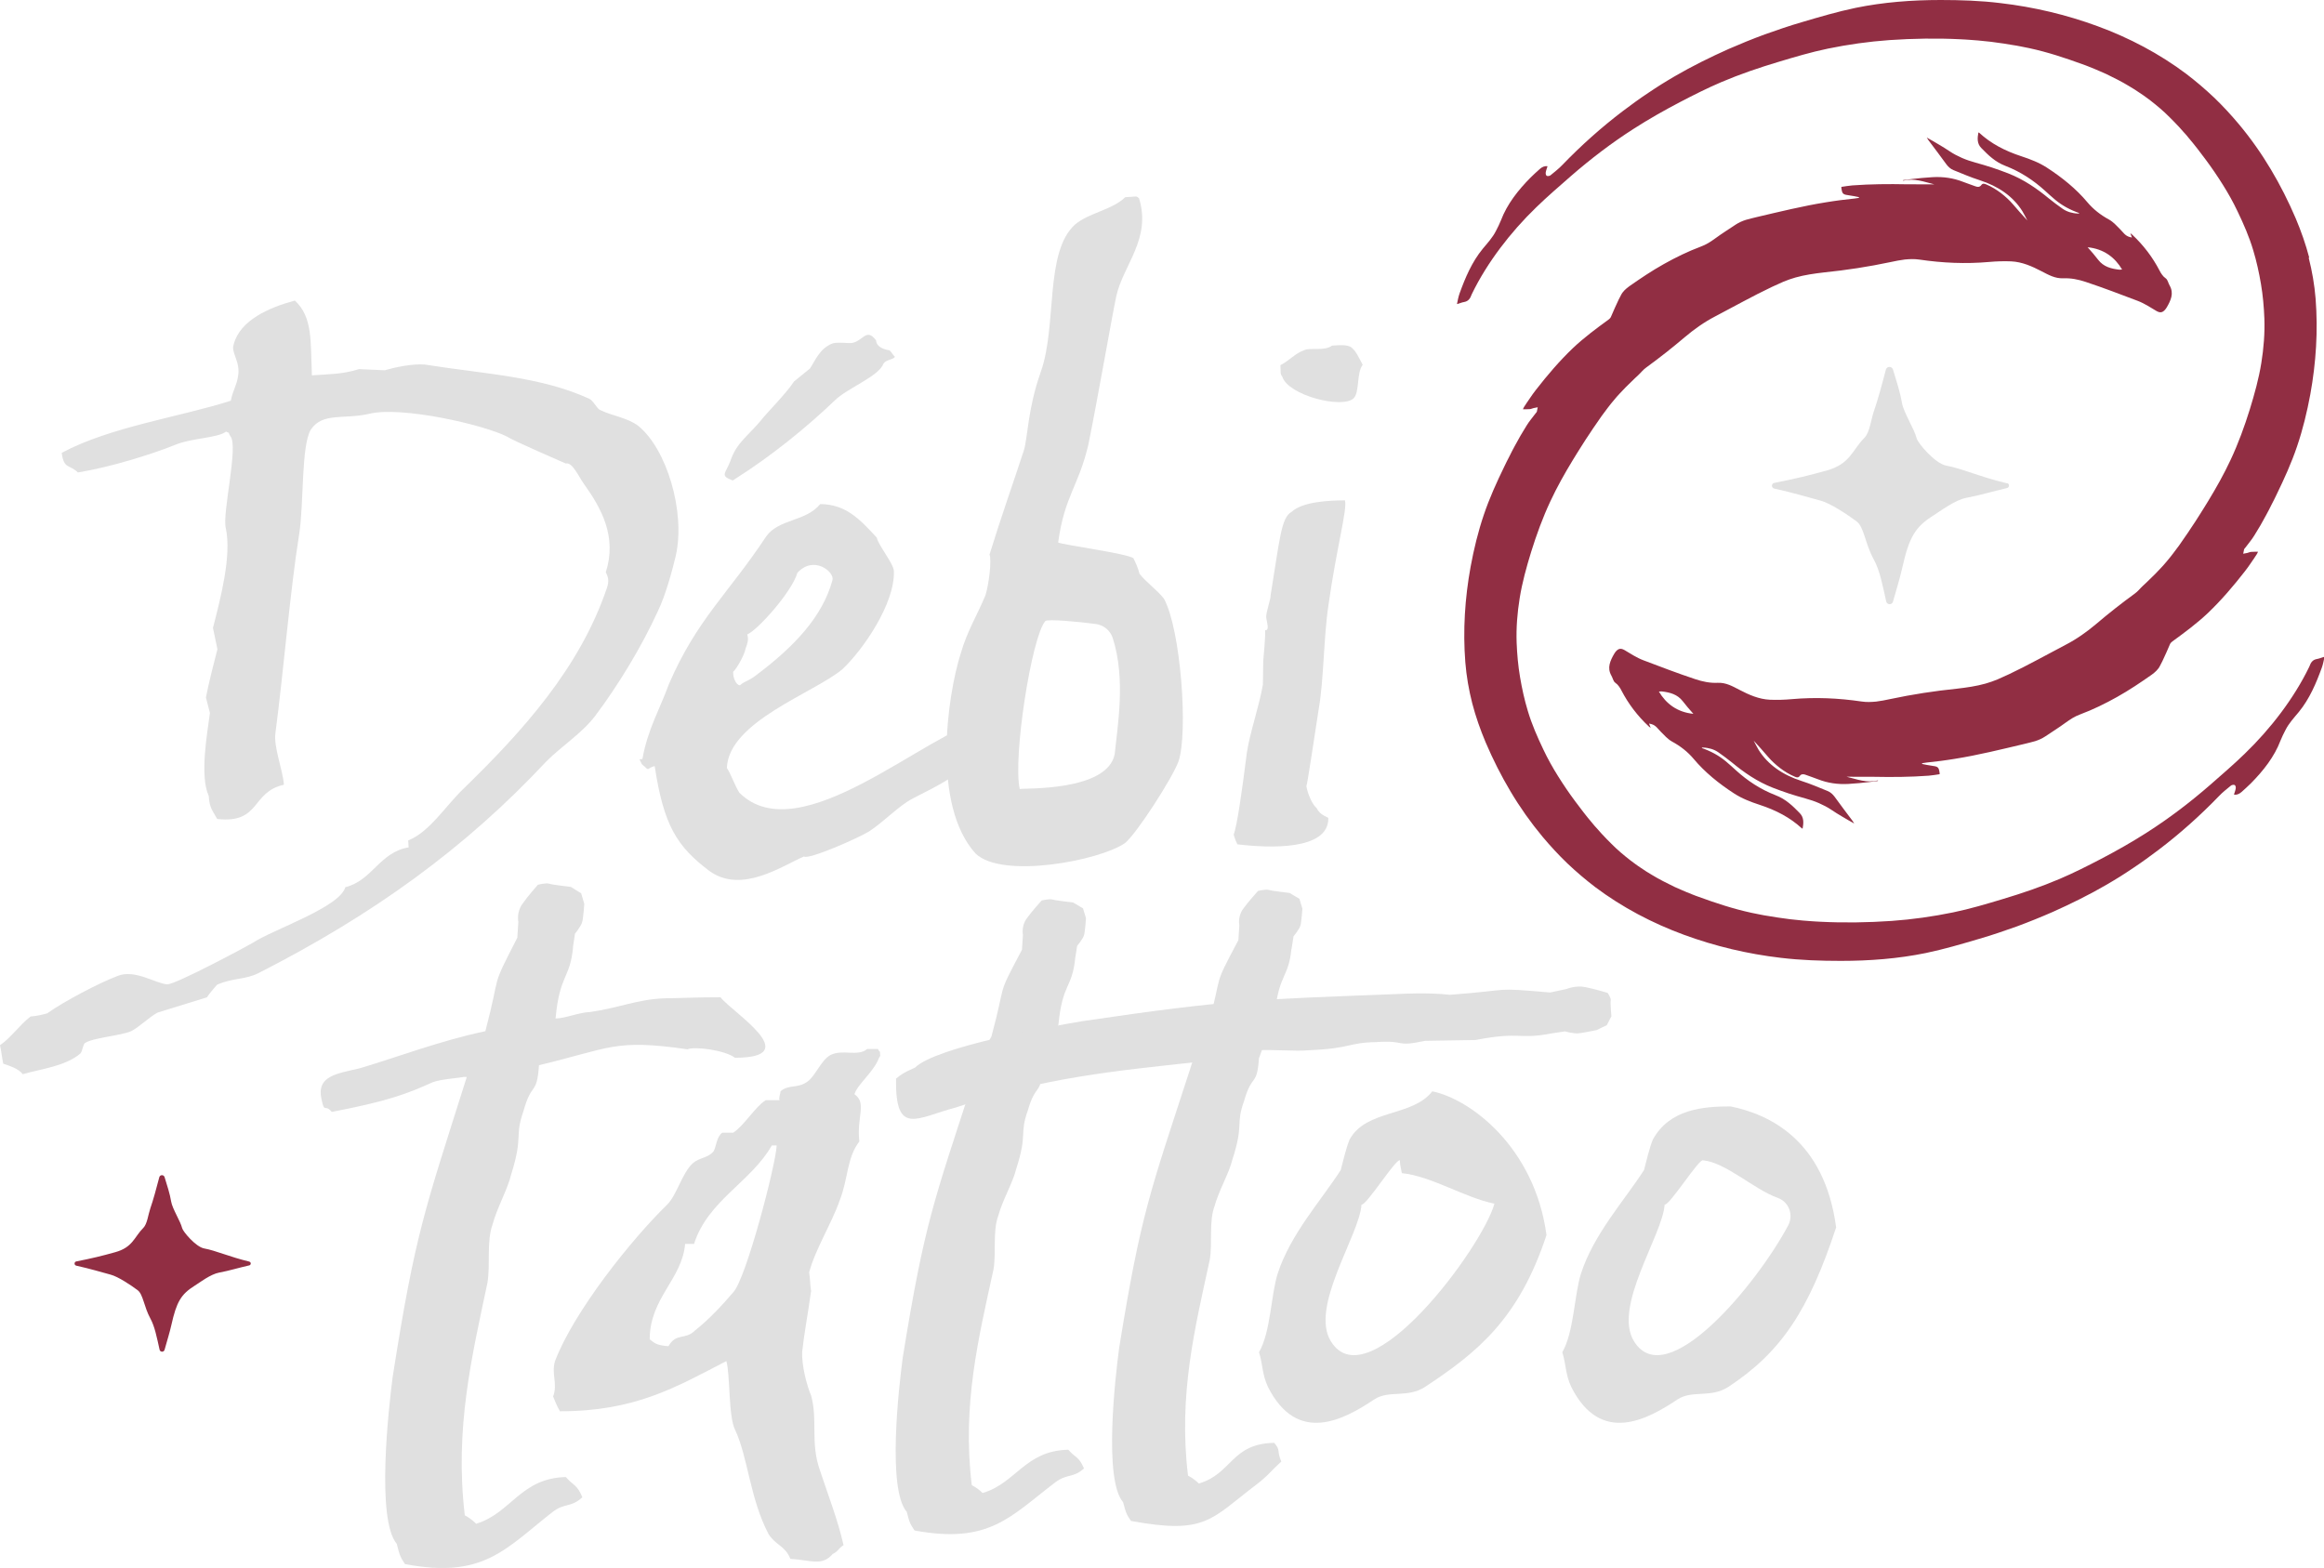 <?xml version="1.0" encoding="UTF-8"?>
<svg id="b" data-name="Layer 1" xmlns="http://www.w3.org/2000/svg" viewBox="0 0 312.95 211.17">
  <defs>
    <style>
      .c {
        fill: #e0e0e0;
      }

      .d {
        fill: #912e43;
      }
    </style>
  </defs>
  <g>
    <path class="c" d="M48.34,49.71l3.47.16c1.17-.35,3.66-.92,5.4-.77,8.2,1.3,15.52,1.59,22.11,4.59.55.23,1.02,1.26,1.43,1.5,1.65.82,3.79,1.07,5.2,2.17,3.8,3.06,6.38,11.52,5.06,17.46-.52,2.16-1.36,5.28-2.41,7.47-2.19,4.8-5.3,9.93-8.46,14.14-1.83,2.39-4.51,4.03-6.62,6.17-10.89,11.65-23.3,20.61-38.7,28.45-1.8.92-3.54.64-5.6,1.58-.49.57-.99,1.13-1.35,1.69l-6.64,2.05c-1.15.61-2.39,1.89-3.55,2.5-1.42.63-5.25.89-6.27,1.63-.25.28-.32,1.09-.57,1.37-2.01,1.73-5.3,2.09-7.78,2.8-.58-.76-1.67-1.08-2.62-1.41-.2-.92-.25-1.71-.44-2.49,1.52-1.04,2.6-2.7,4.12-3.87.79-.05,1.58-.24,2.23-.42,2.28-1.62,6.9-4.06,9.49-5.04,2.33-.96,5.26,1.1,6.72,1.13,1.32-.09,10.68-5.12,11.44-5.57,2.67-1.78,11.76-4.8,12.5-7.51,3.66-.92,4.59-4.7,8.53-5.37l-.06-.93c2.85-1.13,5-4.6,7.37-6.89,8.1-7.87,15.75-16.37,19.39-27.12.33-.95.16-1.47-.15-2.12,1.53-4.76-.59-8.6-2.95-11.89-.73-1.01-1.53-2.95-2.45-2.75,0,0-7.4-3.21-7.82-3.58-3.17-1.64-14.37-4.19-18.68-3.1-3.4.77-6.26-.23-7.83,2.13-1.31,2.22-.91,9.9-1.56,14.06-1.21,7.52-2.15,18.88-3.2,26.8-.27,1.88,1.01,4.98,1.14,6.96-4.45.97-3.09,5.26-8.98,4.61-.61-1.15-1.03-1.39-1.14-3.11-1.25-2.7-.19-8.49.16-11.17l-.54-2.09c.39-2.02,1.13-4.86,1.55-6.49l-.6-2.88c1.05-4.06,2.52-9.74,1.73-13.41-.53-1.96,1.76-11.15.61-12.4-.45-.77.11-.27-.58-.62-1.14.88-4.72.86-6.92,1.81-3.23,1.29-8.7,2.99-13.03,3.69-1.14-1.12-1.89-.4-2.18-2.64,6.54-3.51,15.88-4.82,22.77-7.02.3-1.48.79-2.05.97-3.26.39-2.02-1.02-3.25-.57-4.35.84-3.25,4.84-4.98,8.23-5.88,2.41,2.23,2.1,5.44,2.29,10.07,2.64-.18,4.11-.15,6.32-.83Z"/>
    <path class="c" d="M118.07,72.41c.21,1.05,2.23,3.43,2.3,4.49.17,4.37-4.18,10.65-6.93,13.23-3.77,3.18-15.33,7.04-15.56,13.3.59.89,1.1,2.45,1.69,3.34,8.13,8.08,25.47-8.4,32.82-9.7,1.85,1.73,2.17-1.35,3.25,2.83-1.84,2.25-4.78,1.92-6.62,4.18-2.28,1.62-4.73,2.72-6.14,3.48-1.8.92-3.78,3.05-5.81,4.39-1.4.89-8.24,3.89-8.8,3.4-2.97,1.27-8.42,5.1-12.76,1.94-4.35-3.29-6.13-6.09-7.35-14.11-.92.2-.75.72-1.32.09-.57-.49-.27-.11-.73-1.01l.4-.03c.66-3.9,2.44-6.95,3.56-10.08,3.78-8.77,8.06-12.25,13.11-19.91,1.7-2.38,5.31-1.96,7.27-4.35,3.46.03,5.32,2.03,7.62,4.52ZM100.63,85.44c.19.78.07,1.06-.26,2.01-.09.67-1.15,2.6-1.65,3.04l.04.53c.2.92.62,1.29.89,1.27.62-.58,1.03-.47,2.17-1.35,5.05-3.8,8.9-7.79,10.28-12.8.32-1.08-2.49-3.42-4.72-1-.75,2.58-5.32,7.68-6.74,8.3ZM120.51,48.06c-.24.41-1.17.35-1.53.9-.67,1.77-4.82,3.26-6.57,4.97-3.74,3.58-8.52,7.5-13.74,10.78-1.77-.67-.99-.86-.31-2.64.77-2.31,2.17-3.21,3.89-5.19,1.22-1.55,3.47-3.69,4.67-5.5l2.14-1.74c.61-.84,1.27-2.75,3.09-3.4.78-.19,1.86,0,2.52-.04,1.58-.24,1.98-2.13,3.3-.36.06.93,1.15,1.25,1.82,1.34.28.25.44.63.73.88Z"/>
    <path class="c" d="M152.97,26.46c.13,0,.27.11.41.24,1.71,5.46-2.17,9.05-3.07,13.23-.6,2.83-2.57,14.2-3.76,19.99-1.34,5.67-3.19,6.82-4.06,13.15.82.34,9.44,1.5,10.14,2.12.31.64.62,1.29.81,2.07.73,1.01,2.41,2.22,3.29,3.36,2.28,4.1,3.29,18.13,1.96,21.94-.78,2.18-5.7,9.83-7.22,11-3.43,2.36-16.54,4.86-20.1,1.39-5.9-6.5-3.85-21.13-1.99-26.97.86-2.98,2.18-5.07,3.32-7.8.44-1.36.87-4.71.55-5.49,1.41-4.62,3.19-9.65,4.62-14.01.54-1.76.5-5.55,2.28-10.59,2.23-6.27.48-16.11,4.61-19.85,1.88-1.59,5.02-1.97,6.76-3.68l1.46-.1ZM137.32,106.27c.39-.16,11.81.39,12.79-4.72.35-3.66,1.53-10.08-.28-15.65-.33-1.01-1.23-1.72-2.27-1.86-2.3-.31-6.53-.7-6.8-.39-1.85,2.12-4.39,18.43-3.44,22.62Z"/>
    <path class="c" d="M178.89,81.51c-.64,4.16-.63,10.14-1.3,13.91-.83,5.37-1.46,9.67-1.67,10.48.21,1.18.83,2.47,1.4,2.96.47,1.03,1.68,1.21,1.55,1.35.04,4.38-8.09,4.01-12.25,3.5-.16-.39-.31-.64-.49-1.3.45-1.23,1.08-5.52,1.77-11.02.36-2.55,1.69-6.36,2.16-9.19l.05-3.19c.07-.93.31-3.21.25-4.14.67.09.18-1.21.15-1.74-.05-.66.63-2.44.59-2.96,1.22-7.39,1.4-10.46,2.81-11.22,1.5-1.43,5.34-1.56,7.2-1.56.35,1.17-1.15,6.46-2.22,14.11ZM181.91,46.74c.67.49,1.04,1.36,1.59,2.39-.87,1.13-.37,3.78-1.27,4.56-1.65,1.37-8.74-.47-9.54-2.92-.35-.51-.19-.52-.27-1.59,1.22-.62,1.95-1.57,3.19-2.01.76-.41,2.7.17,3.76-.62,1.26-.09,1.89-.13,2.54.18Z"/>
  </g>
  <g>
    <path class="c" d="M77.17,127.59c-.42,4.29-1.8,3.57-2.36,9.58,1.25,0,3.33-.86,4.58-.86,4.03-.57,6.38-1.72,10.13-1.86,1.39,0,4.3-.14,7.5-.14,1.53,2,11.52,8.15,1.94,8.15-1.25-1-5.41-1.57-6.39-1.14-9.85-1.43-10.41-.14-19.99,2.14-.28,4.15-.97,2.14-2.08,6.15-1.25,3.57,0,3.29-1.67,8.58-.42,1.86-1.94,4.57-2.5,6.72-.83,2.29-.28,5.43-.69,7.86-2.08,9.86-4.44,19.58-3.05,31.31.55.29,1.11.71,1.53,1.14,4.72-1.43,5.97-6.15,12.08-6.29.97,1.14,1.53,1,2.22,2.72-1.53,1.43-2.36.71-4.03,2-6.38,5-9.3,9.01-19.85,7-.56-.86-.69-1-1.11-2.72-2.78-3.29-1.11-18.15-.56-22.44,3.05-19.44,4.3-22.44,9.99-40.45h-.42c-.55.14-3.05.29-4.16.71-3.47,1.57-6.11,2.57-13.6,4-.97-1.14-.97.29-1.39-1.72-.69-3.14,2.08-3.43,5.14-4.15,4.86-1.43,10.83-3.72,16.93-5,2.22-8.43.55-5.29,4.3-12.58l.14-2.14s-.28-1.29.55-2.43c.69-1,2.08-2.57,2.08-2.57,0,0,1.11-.29,1.53-.14.42.14,2.91.43,2.91.43l1.39.86.42,1.43s-.14,2-.28,2.43c-.14.57-.97,1.57-.97,1.57l-.28,1.86Z"/>
    <path class="c" d="M118.24,141.27c0,.13.13.26.26.4,0,.66.13.4-.13.79-.66,1.86-2.92,3.58-3.31,4.91,1.72,1.19.27,3.05.66,6.36-1.72,2.25-1.46,4.91-2.65,7.95-1.06,3.05-3.31,6.63-4.11,9.68.13.79.13,1.72.26,2.52-.4,2.92-.93,5.7-1.19,8.09-.13,1.86.66,4.77,1.19,5.97.93,3.31-.13,6.36,1.19,10.08,1.32,3.98,2.39,6.63,3.18,10.08-.8.53-.66.8-1.46,1.19-1.46,1.72-3.05.79-5.7.66-.66-1.72-1.99-1.86-2.92-3.31-2.52-4.77-2.78-10.34-4.51-14.05-.93-1.72-.66-7.56-1.19-9.28-6.89,3.58-12.33,6.76-22.4,6.76-.4-.66-.66-1.33-.93-1.99.66-1.72-.27-3.05.26-4.77,2.52-6.63,10.21-16.31,15.11-21.08,1.32-1.33,1.99-4.24,3.45-5.57.93-.8,1.99-.66,2.78-1.59.4-.66.4-1.99,1.19-2.52h1.46c1.46-.93,2.92-3.45,4.38-4.38h1.86c-.13-.4.13-.8.13-1.19,1.06-.93,2.25-.4,3.45-1.19,1.19-.66,1.99-3.05,3.31-3.71,1.59-.8,3.71.26,4.91-.8h1.46ZM92.26,167.52c-.4,4.77-4.77,7.29-4.77,12.86.66.53.93.8,2.52.93,1.06-1.86,2.25-.79,3.58-2.12,1.86-1.46,3.71-3.45,5.17-5.17,1.72-1.86,5.7-17.1,5.83-19.75h-.66c-2.78,4.91-8.62,7.42-10.47,13.26h-1.19Z"/>
    <path class="c" d="M208.25,166.34c-3.71,11.27-9.28,15.78-16.31,20.42-2.39,1.59-4.91.4-6.89,1.72-3.98,2.65-10.34,6.23-14.32-1.72-.79-1.72-.66-2.92-1.19-4.64,1.59-2.78,1.59-7.69,2.52-10.61,1.72-5.3,5.83-9.81,8.48-13.92.4-1.46.66-2.78,1.19-4.11,2.25-4.11,8.48-3.05,11.14-6.5,5.17,1.06,13.79,7.56,15.38,19.36ZM188.77,157.99c-.13-.66-.26-1.19-.26-1.72-.53-.26-4.51,6.1-5.17,5.97-.26,4.11-7.03,13.79-4.11,18.43,5.04,8.09,20.42-12.73,22.01-18.56-3.98-.79-8.48-3.71-12.46-4.11Z"/>
    <path class="c" d="M247.26,165.29c-3.71,11.27-7.45,16.83-14.48,21.47-2.39,1.59-4.91.4-6.89,1.72-3.98,2.65-10.34,6.23-14.32-1.72-.79-1.72-.66-2.92-1.19-4.64,1.59-2.78,1.59-7.69,2.52-10.61,1.72-5.3,5.83-9.81,8.48-13.92.4-1.46.66-2.78,1.19-4.11,2.25-4.11,6.81-4.47,10.47-4.47,5.17,1.06,12.62,4.47,14.21,16.27ZM229.33,156.27h0c-.53-.26-4.51,6.1-5.17,5.97-.26,4.11-7.03,13.79-4.11,18.43,4.39,7.04,16.61-7.83,20.75-15.64.74-1.4.11-3.15-1.39-3.69-3.26-1.17-6.97-4.76-10.08-5.07Z"/>
    <path class="c" d="M144.78,129.11c-.4,3.98-1.72,3.31-2.25,8.88l-2.12,5.83c-.26,3.84-.93,1.99-1.99,5.7-1.19,3.31,0,3.05-1.59,7.95-.4,1.72-1.86,4.24-2.39,6.23-.8,2.12-.26,5.04-.66,7.29-1.99,9.15-4.24,18.16-2.92,29.03.53.27,1.06.66,1.46,1.06,4.51-1.33,5.7-5.7,11.53-5.83.93,1.06,1.46.93,2.12,2.52-1.46,1.33-2.25.66-3.85,1.86-6.1,4.64-8.88,8.35-18.96,6.5-.53-.8-.66-.93-1.06-2.52-2.65-3.05-1.06-16.84-.53-20.81,2.92-18.03,4.11-20.81,9.55-37.52,0,0,.98-3.29,2.39-5.7,2.12-7.82.53-4.91,4.11-11.67l.13-1.99s-.26-1.19.53-2.25c.66-.93,1.99-2.39,1.99-2.39,0,0,1.06-.26,1.46-.13.4.13,2.78.4,2.78.4l1.33.79.4,1.33s-.13,1.86-.26,2.25c-.13.53-.93,1.46-.93,1.46l-.27,1.72Z"/>
    <path class="c" d="M173.9,127.83c-.4,3.98-1.72,3.31-2.25,8.88l-2.12,5.83c-.26,3.84-.93,1.99-1.99,5.7-1.19,3.31,0,3.05-1.59,7.95-.4,1.72-1.86,4.24-2.39,6.23-.8,2.12-.26,5.04-.66,7.29-1.99,9.15-4.24,18.16-2.92,29.03.53.27,1.06.66,1.46,1.06,4.51-1.33,4.31-5.35,10.14-5.48.93,1.06.29.93.96,2.52-1.46,1.33-1.83,1.96-3.42,3.15-6.1,4.64-6.75,6.7-16.82,4.85-.53-.8-.66-.93-1.06-2.52-2.65-3.05-1.06-16.84-.53-20.81,2.92-18.03,4.11-20.81,9.55-37.52,0,0,.98-3.29,2.39-5.7,2.12-7.82.53-4.91,4.11-11.67l.13-1.99s-.26-1.19.53-2.25c.66-.93,1.99-2.39,1.99-2.39,0,0,1.06-.26,1.46-.13.4.13,2.78.4,2.78.4l1.33.79.4,1.33s-.13,1.86-.26,2.25c-.13.53-.93,1.46-.93,1.46l-.27,1.72Z"/>
    <path class="c" d="M208.8,139.2c-4.41.84-3.94-.32-10.12.87l-6.77.11c-4.25.89-2.35-.11-6.6.17-3.84.07-3.33.86-8.98,1.09-1.96.2-4.98-.15-7.25.03-2.46.02-5.55,1.23-8.08,1.58-10.36,1.14-20.62,2.05-32.23,6.09-5.31,1.38-8.23,3.99-8.11-3.87.77-.61.89-.74,2.55-1.48,2.83-2.79,18.17-5.53,22.61-6.27,20.22-2.98,23.49-2.9,42.74-3.66,0,0,3.77-.22,6.67.12,8.94-.67,5.45-1,13.51-.31l2.2-.47s1.25-.53,2.56-.25c1.14.22,2.98.77,2.98.77,0,0,.49.7.42,1.02-.07.33.09,2.14.09,2.14l-.62,1.19-1.37.66s-2.05.43-2.51.44c-.6.05-1.77-.26-1.77-.26l-1.93.29Z"/>
  </g>
  <path class="d" d="M33.57,169.92c.26.06.26.43,0,.5-1.54.35-2.74.73-4.05.97-1.16.21-2.67,1.37-3.31,1.77-1.85,1.16-2.44,2.2-3.13,5.27-.22,1-.57,2.1-.92,3.36-.1.35-.59.34-.67-.01-.38-1.69-.65-3.12-1.24-4.2-.87-1.59-.97-3.26-1.72-3.82-.92-.69-2.64-1.83-3.63-2.09-1.26-.34-2.74-.79-4.63-1.21-.31-.07-.3-.51,0-.57,2.18-.43,3.4-.73,5.23-1.24,2.4-.66,2.56-2.04,3.8-3.28.53-.53.65-1.77.94-2.62.4-1.16.78-2.54,1.21-4.2.09-.36.6-.37.71-.02.36,1.19.71,2.21.89,3.31.17.98,1.24,2.61,1.48,3.57.11.46,1.83,2.52,2.96,2.73,1.59.29,3.4,1.13,6.07,1.77Z"/>
  <g>
    <g>
      <path class="d" d="M310.96,34.7c-.47-1.8-1.09-3.56-1.81-5.27-.97-2.27-2.08-4.48-3.34-6.59-1.27-2.14-2.71-4.18-4.31-6.1-1.05-1.25-2.16-2.46-3.35-3.6-1.19-1.13-2.45-2.2-3.76-3.2-3.61-2.71-7.67-4.85-11.95-6.42-4.19-1.54-8.58-2.58-13.04-3.1C266.73.09,264.02,0,261.32,0c-3.84,0-7.7.29-11.45,1.06-2.44.51-4.82,1.21-7.18,1.91-1.7.49-3.38,1.07-5.04,1.66-1.65.61-3.28,1.27-4.88,1.97-2.48,1.11-4.91,2.31-7.23,3.66-.31.17-.61.36-.91.54l-.9.55c-.59.38-1.18.75-1.76,1.15-1.17.77-2.29,1.6-3.4,2.43-2.93,2.22-5.66,4.67-8.18,7.28-.48.51-1.05.94-1.6,1.4-.12.1-.4.13-.51.07-.11-.07-.16-.3-.13-.46.04-.28.16-.55.24-.83-.39-.06-.72.09-1.03.36-.42.38-.85.76-1.25,1.16-1.68,1.7-3.16,3.57-3.99,5.76-.19.48-.43.96-.67,1.42-.45.9-1.14,1.64-1.78,2.41-1.47,1.79-2.36,3.91-3.11,5.98-.09.24-.15.48-.21.73-.03.13-.06.25-.08.38-.01.06-.03.13-.04.19-.01.06-.03.13-.03.17.08,0,.17-.05.25-.07.08-.03.16-.06.24-.08.15-.05.3-.1.44-.12.6-.1.85-.48,1.03-.99.01-.03.03-.06.04-.09,1.04-2.15,2.35-4.23,3.81-6.18,1.47-1.96,3.1-3.8,4.86-5.5,1.5-1.46,3.09-2.82,4.65-4.19,2.69-2.34,5.52-4.5,8.51-6.41,2.01-1.29,4.08-2.46,6.2-3.57,1.82-.95,3.66-1.88,5.56-2.69,2.49-1.06,5.07-1.94,7.68-2.72,2.19-.66,4.4-1.32,6.67-1.79,2.72-.56,5.49-.95,8.28-1.15,3.19-.22,6.45-.27,9.58-.11.39.01.79.05,1.18.07l1.18.09,1.17.12.58.06.58.08,1.16.16,1.15.19.57.09.57.11,1.14.23c2.45.53,4.81,1.31,7.11,2.15l.42.15.41.16.82.33c.54.22,1.07.47,1.61.7,1.05.51,2.09,1.03,3.07,1.63.25.15.5.29.74.45l.72.48.36.24.35.25.69.51c.9.7,1.77,1.43,2.56,2.23.46.44.89.91,1.33,1.37.22.23.42.48.63.71l.32.35.3.37c.82.96,1.58,1.96,2.33,2.97.81,1.09,1.57,2.21,2.29,3.36.72,1.15,1.39,2.34,1.97,3.57.81,1.69,1.57,3.42,2.11,5.24.45,1.48.78,3,1.04,4.53.26,1.53.4,3.09.46,4.66.07,1.99-.09,4-.41,5.98-.34,2.12-.92,4.2-1.55,6.25-.72,2.31-1.55,4.59-2.58,6.79-.9,1.93-1.94,3.78-3.05,5.6-.39.61-.74,1.23-1.14,1.83l-.58.91-.6.9c-.25.38-.5.77-.77,1.14-.26.38-.52.76-.78,1.13-.55.74-1.09,1.48-1.69,2.18-.48.59-1.02,1.13-1.55,1.69-.27.27-.55.53-.82.8l-.41.4-.42.39c-.38.35-.69.77-1.12,1.07-1.8,1.31-3.5,2.65-5.17,4.07-1.27,1.07-2.63,2.04-4.12,2.81-2.55,1.33-5.02,2.73-7.64,3.97-.51.24-1.03.47-1.55.7-.53.21-1.06.41-1.61.56-1.25.35-2.54.53-3.82.68-3.04.31-5.98.76-9,1.4-.63.14-1.26.26-1.9.34-.64.06-1.29.09-1.95-.01-3.14-.46-6.2-.6-9.4-.32-.98.09-1.98.12-2.96.08-1.49-.07-2.82-.67-4.09-1.33-.93-.48-1.82-1-2.94-.95-1.03.05-2.03-.16-2.99-.48-2.44-.81-4.78-1.71-7-2.55-.95-.36-1.78-.92-2.56-1.38-.15-.08-.28-.14-.4-.16-.12-.02-.24-.01-.35.03-.22.09-.43.29-.63.63-.27.46-.51.93-.62,1.42-.11.49-.06,1,.23,1.51.19.31.25.77.53.97.21.15.37.31.5.5.14.18.25.38.35.58.9,1.73,2.13,3.38,3.69,4.83.05.05.11.09.23.17-.09-.22-.14-.39-.22-.58.15.03.23.05.31.07.6.16.88.64,1.26,1.02.47.47.93,1,1.52,1.33,1.16.63,2.13,1.4,2.92,2.34,1.49,1.78,3.38,3.32,5.47,4.67.5.32,1.05.61,1.62.85.29.12.58.24.88.35.3.11.6.21.9.31,2.23.73,4.12,1.72,5.69,3.17.02.02.07.02.11.03.13-.73.21-1.48-.4-2.09-.46-.47-.92-.94-1.44-1.35-.52-.42-1.1-.78-1.8-1.05-2.07-.8-3.81-1.97-5.31-3.33-.46-.43-.93-.84-1.41-1.25-.94-.78-2.02-1.36-3.23-1.78.04-.03.06-.05.08-.06.04,0,.07,0,.11,0,.39.01.75.08,1.1.18.35.11.67.26.98.48.61.43,1.22.88,1.8,1.35,1.62,1.34,3.4,2.58,5.53,3.41.7.28,1.42.52,2.14.77.73.23,1.46.46,2.21.66.65.18,1.26.38,1.85.64.58.26,1.14.54,1.67.9.47.32.96.62,1.47.92.51.31,1.04.61,1.6.92-.12-.18-.17-.27-.23-.36-.83-1.07-1.61-2.17-2.41-3.24-.23-.31-.56-.63-.95-.78-1.16-.47-2.32-.97-3.51-1.35-2.55-.82-4.53-2.2-5.77-4.18-.25-.41-.45-.84-.67-1.25.34.36.66.72.98,1.08.32.37.64.73.95,1.09.48.56,1.02,1.05,1.62,1.52.6.45,1.26.86,2,1.17.27.12.48.14.65-.1.2-.27.47-.29.8-.16.55.21,1.13.39,1.68.61,1.28.5,2.64.7,4.07.62.48-.04.97-.07,1.45-.11.85-.09,1.69-.17,2.53-.29v-.08c-1.53.4-2.86-.17-4.22-.49,1.24,0,2.48,0,3.72.01,2.43.05,4.87.03,7.33-.15.5-.04.99-.13,1.48-.2,0-.09,0-.12,0-.15-.12-.83-.19-.88-1.17-1.01-.4-.05-.8-.14-1.19-.22v-.1c.21-.03.41-.07.61-.09.63-.07,1.27-.14,1.9-.22.63-.09,1.27-.17,1.9-.28,3.14-.5,6.24-1.27,9.37-2.01.48-.12.96-.23,1.44-.37.47-.15.93-.35,1.35-.63.92-.62,1.86-1.2,2.74-1.85.31-.22.62-.44.94-.63.32-.19.67-.36,1.05-.5,1.71-.64,3.37-1.45,4.97-2.35,1.61-.9,3.14-1.93,4.65-2.99.46-.34.87-.7,1.11-1.19.1-.21.22-.41.32-.62.18-.38.36-.76.53-1.15.17-.38.33-.77.5-1.15.06-.14.19-.28.32-.37,1.65-1.2,3.3-2.42,4.79-3.83,1.81-1.73,3.44-3.64,4.98-5.62.3-.37.56-.76.83-1.15.27-.39.54-.78.79-1.18.06-.09.09-.19.14-.3-.33,0-.63,0-.93.02-.16.01-.33.1-.5.14-.19.04-.37.07-.56.11.04-.2.07-.4.12-.6.02-.07.11-.14.16-.21l.64-.83c.21-.28.43-.56.6-.86l.81-1.34.76-1.37c.26-.45.48-.92.72-1.39l.36-.7c.12-.23.23-.47.34-.7,1.02-2.1,1.99-4.23,2.74-6.45.78-2.29,1.35-4.65,1.79-7.03.77-4.24,1.05-8.57.71-12.88-.15-1.86-.47-3.7-.93-5.51ZM223.38,93.14c.14,0,.27-.03.39-.02,1.11.13,2.11.39,2.83,1.32.43.57.9,1.1,1.43,1.7-2.19-.22-3.68-1.37-4.65-3.01Z"/>
      <path class="d" d="M312.46,88.63c-.15.05-.3.1-.44.12-.6.1-.85.48-1.03.99-.01.03-.03.06-.04.09-1.04,2.15-2.35,4.23-3.81,6.18-1.47,1.96-3.1,3.8-4.86,5.5-1.5,1.46-3.09,2.82-4.65,4.19-2.69,2.34-5.52,4.5-8.51,6.41-2.01,1.29-4.08,2.46-6.2,3.57-1.82.95-3.66,1.88-5.56,2.69-2.49,1.06-5.07,1.94-7.68,2.72-2.19.66-4.4,1.32-6.67,1.79-2.72.56-5.49.95-8.28,1.15-3.19.22-6.45.27-9.58.11-.39-.01-.79-.05-1.18-.07l-1.18-.09-1.17-.12-.58-.06-.58-.08-1.16-.16-1.15-.19-.57-.09-.57-.11-1.14-.23c-2.45-.53-4.81-1.31-7.11-2.15l-.42-.15-.41-.16-.82-.33c-.54-.22-1.07-.47-1.61-.7-1.05-.51-2.09-1.03-3.07-1.63-.25-.15-.5-.29-.74-.45l-.72-.48-.36-.24-.35-.25-.69-.51c-.9-.7-1.77-1.43-2.56-2.23-.46-.44-.89-.91-1.33-1.37-.22-.23-.42-.47-.63-.71l-.32-.35-.3-.36c-.82-.96-1.58-1.96-2.33-2.97-.81-1.09-1.57-2.21-2.29-3.36-.72-1.15-1.39-2.34-1.97-3.57-.81-1.69-1.57-3.42-2.11-5.24-.45-1.48-.78-3-1.04-4.53-.26-1.53-.4-3.09-.46-4.66-.07-1.99.09-4,.41-5.98.34-2.12.92-4.2,1.55-6.25.72-2.31,1.55-4.59,2.58-6.79.9-1.93,1.94-3.78,3.05-5.6.39-.61.74-1.23,1.14-1.83l.58-.91.6-.9c.25-.38.5-.77.77-1.14.26-.38.52-.76.78-1.13.55-.74,1.09-1.48,1.69-2.18.48-.59,1.02-1.13,1.55-1.69.27-.27.55-.53.82-.8l.41-.4.42-.39c.38-.35.69-.77,1.12-1.07,1.8-1.31,3.5-2.65,5.17-4.07,1.27-1.07,2.63-2.04,4.12-2.81,2.55-1.33,5.02-2.73,7.64-3.97.51-.24,1.03-.47,1.55-.7.53-.21,1.06-.41,1.61-.56,1.25-.35,2.54-.53,3.82-.68,3.04-.31,5.98-.76,9-1.4.63-.14,1.26-.26,1.9-.34.64-.06,1.29-.09,1.95.01,3.14.46,6.2.6,9.4.32.98-.09,1.98-.12,2.96-.08,1.49.07,2.82.67,4.09,1.33.93.48,1.82,1,2.94.95,1.03-.04,2.03.16,2.99.48,2.44.81,4.78,1.71,7,2.55.95.36,1.78.92,2.56,1.38.15.08.28.14.4.16.12.02.24.01.35-.03.22-.09.43-.3.63-.63.27-.46.51-.93.62-1.42.11-.49.06-1-.23-1.51-.19-.31-.25-.77-.53-.97-.21-.15-.37-.31-.5-.5-.14-.18-.25-.38-.35-.58-.9-1.73-2.13-3.38-3.69-4.83-.05-.05-.11-.09-.23-.17.09.22.15.39.22.58-.15-.03-.23-.05-.31-.07-.6-.16-.88-.64-1.26-1.02-.47-.47-.93-1-1.52-1.33-1.16-.63-2.13-1.4-2.92-2.34-1.49-1.78-3.38-3.32-5.47-4.67-.5-.32-1.05-.61-1.62-.85-.29-.12-.58-.24-.88-.35-.3-.11-.6-.21-.9-.31-2.23-.73-4.12-1.72-5.69-3.17-.02-.02-.07-.02-.11-.03-.13.73-.21,1.48.4,2.09.46.47.92.94,1.44,1.35.52.42,1.1.78,1.8,1.05,2.07.8,3.81,1.97,5.31,3.33.46.43.93.84,1.41,1.25.94.78,2.02,1.36,3.23,1.78-.04.03-.06.05-.08.06-.04,0-.07,0-.11,0-.39-.01-.75-.08-1.1-.18-.35-.11-.67-.26-.98-.48-.61-.43-1.22-.88-1.8-1.35-1.62-1.34-3.4-2.58-5.53-3.41-.7-.28-1.42-.52-2.14-.77-.73-.23-1.46-.46-2.21-.66-.65-.18-1.26-.38-1.85-.64-.58-.26-1.14-.54-1.67-.9-.47-.32-.96-.62-1.47-.92-.51-.31-1.04-.61-1.6-.92.12.18.17.27.23.36.83,1.07,1.61,2.17,2.41,3.24.23.31.56.63.95.78,1.16.47,2.32.97,3.51,1.35,2.55.82,4.53,2.2,5.77,4.18.25.41.45.84.67,1.25-.34-.36-.66-.72-.98-1.08-.32-.37-.64-.73-.95-1.09-.48-.56-1.02-1.05-1.62-1.52-.6-.45-1.26-.86-2-1.17-.27-.12-.48-.14-.65.1-.2.27-.47.29-.8.16-.55-.21-1.13-.39-1.68-.61-1.28-.5-2.64-.7-4.07-.62-.48.04-.97.07-1.45.11-.85.09-1.69.17-2.53.29v.08c1.53-.4,2.86.17,4.22.49-1.24,0-2.48,0-3.72-.01-2.43-.05-4.87-.03-7.33.15-.5.04-.99.13-1.48.2,0,.09,0,.12,0,.15.12.83.19.88,1.17,1.01.4.05.8.14,1.19.22v.1c-.21.03-.41.07-.61.09-.63.07-1.27.14-1.9.22-.63.09-1.27.17-1.9.28-3.14.5-6.24,1.27-9.37,2-.48.12-.96.23-1.44.37-.47.15-.93.35-1.36.63-.92.62-1.86,1.2-2.74,1.85-.31.22-.62.44-.94.63-.32.19-.67.36-1.05.5-1.71.64-3.37,1.45-4.97,2.35-1.61.9-3.14,1.93-4.65,2.99-.46.34-.87.7-1.11,1.19-.1.21-.22.41-.32.62-.18.38-.36.76-.53,1.15-.17.38-.33.77-.5,1.15-.06.14-.19.28-.32.37-1.65,1.2-3.3,2.42-4.79,3.83-1.81,1.73-3.44,3.64-4.98,5.62-.3.37-.56.76-.83,1.15-.27.39-.54.78-.79,1.18-.06.09-.09.19-.14.3.33,0,.63,0,.93-.02.16-.01.33-.1.5-.14.19-.04.37-.07.56-.11-.04.2-.07.4-.12.6-.02.07-.11.14-.16.21l-.64.83c-.21.28-.43.56-.6.86l-.81,1.34-.76,1.37c-.26.45-.48.92-.72,1.39l-.36.7c-.12.23-.23.47-.34.7-1.02,2.1-1.99,4.23-2.74,6.45-.78,2.29-1.35,4.65-1.79,7.03-.77,4.24-1.05,8.57-.71,12.88.15,1.86.47,3.7.93,5.51.47,1.8,1.09,3.56,1.81,5.27.97,2.27,2.08,4.48,3.34,6.59,1.27,2.14,2.71,4.18,4.31,6.1,1.05,1.25,2.16,2.46,3.35,3.6,1.19,1.13,2.45,2.2,3.76,3.2,3.61,2.71,7.67,4.85,11.95,6.42,4.19,1.54,8.58,2.58,13.04,3.1,2.68.32,5.39.41,8.08.41,3.84,0,7.7-.29,11.45-1.06,2.44-.51,4.82-1.21,7.18-1.91,1.7-.49,3.38-1.07,5.04-1.66,1.65-.61,3.28-1.27,4.88-1.97,2.48-1.11,4.91-2.31,7.23-3.66.31-.17.61-.35.91-.54l.9-.55c.59-.38,1.18-.75,1.76-1.15,1.17-.77,2.29-1.6,3.4-2.43,2.93-2.22,5.66-4.67,8.18-7.28.48-.51,1.05-.94,1.6-1.4.12-.1.4-.13.51-.07.11.07.16.3.13.46-.04.28-.16.55-.24.83.39.06.72-.09,1.03-.36.42-.38.85-.76,1.25-1.16,1.68-1.7,3.16-3.57,3.99-5.76.19-.48.43-.96.67-1.42.45-.9,1.14-1.64,1.78-2.41,1.47-1.79,2.36-3.91,3.11-5.98.09-.24.15-.48.21-.73.03-.13.06-.25.08-.38.01-.06.03-.13.04-.19.01-.06.03-.13.03-.17-.08,0-.17.05-.25.07-.08.03-.16.06-.24.08ZM285.77,36.3c-.14,0-.27.03-.39.02-1.11-.13-2.11-.39-2.83-1.32-.43-.57-.9-1.1-1.43-1.7,2.19.22,3.68,1.37,4.65,3.01Z"/>
    </g>
    <path class="c" d="M270.27,65.06c.35.08.35.59,0,.67-2.07.48-3.69.99-5.45,1.31-1.55.28-3.6,1.84-4.46,2.38-2.49,1.56-3.28,2.95-4.21,7.09-.3,1.34-.76,2.82-1.24,4.52-.13.47-.8.45-.91-.02-.51-2.27-.87-4.2-1.67-5.65-1.18-2.14-1.31-4.38-2.31-5.13-1.24-.93-3.55-2.46-4.88-2.81-1.69-.45-3.68-1.06-6.22-1.62-.41-.09-.41-.68,0-.76,2.93-.58,4.57-.98,7.03-1.66,3.23-.89,3.44-2.74,5.11-4.41.72-.72.87-2.38,1.26-3.53.54-1.56,1.05-3.42,1.63-5.65.13-.48.81-.5.96-.02.48,1.6.95,2.97,1.2,4.46.22,1.32,1.67,3.52,1.99,4.81.15.62,2.46,3.39,3.98,3.67,2.13.39,4.57,1.53,8.17,2.38Z"/>
  </g>
</svg>
